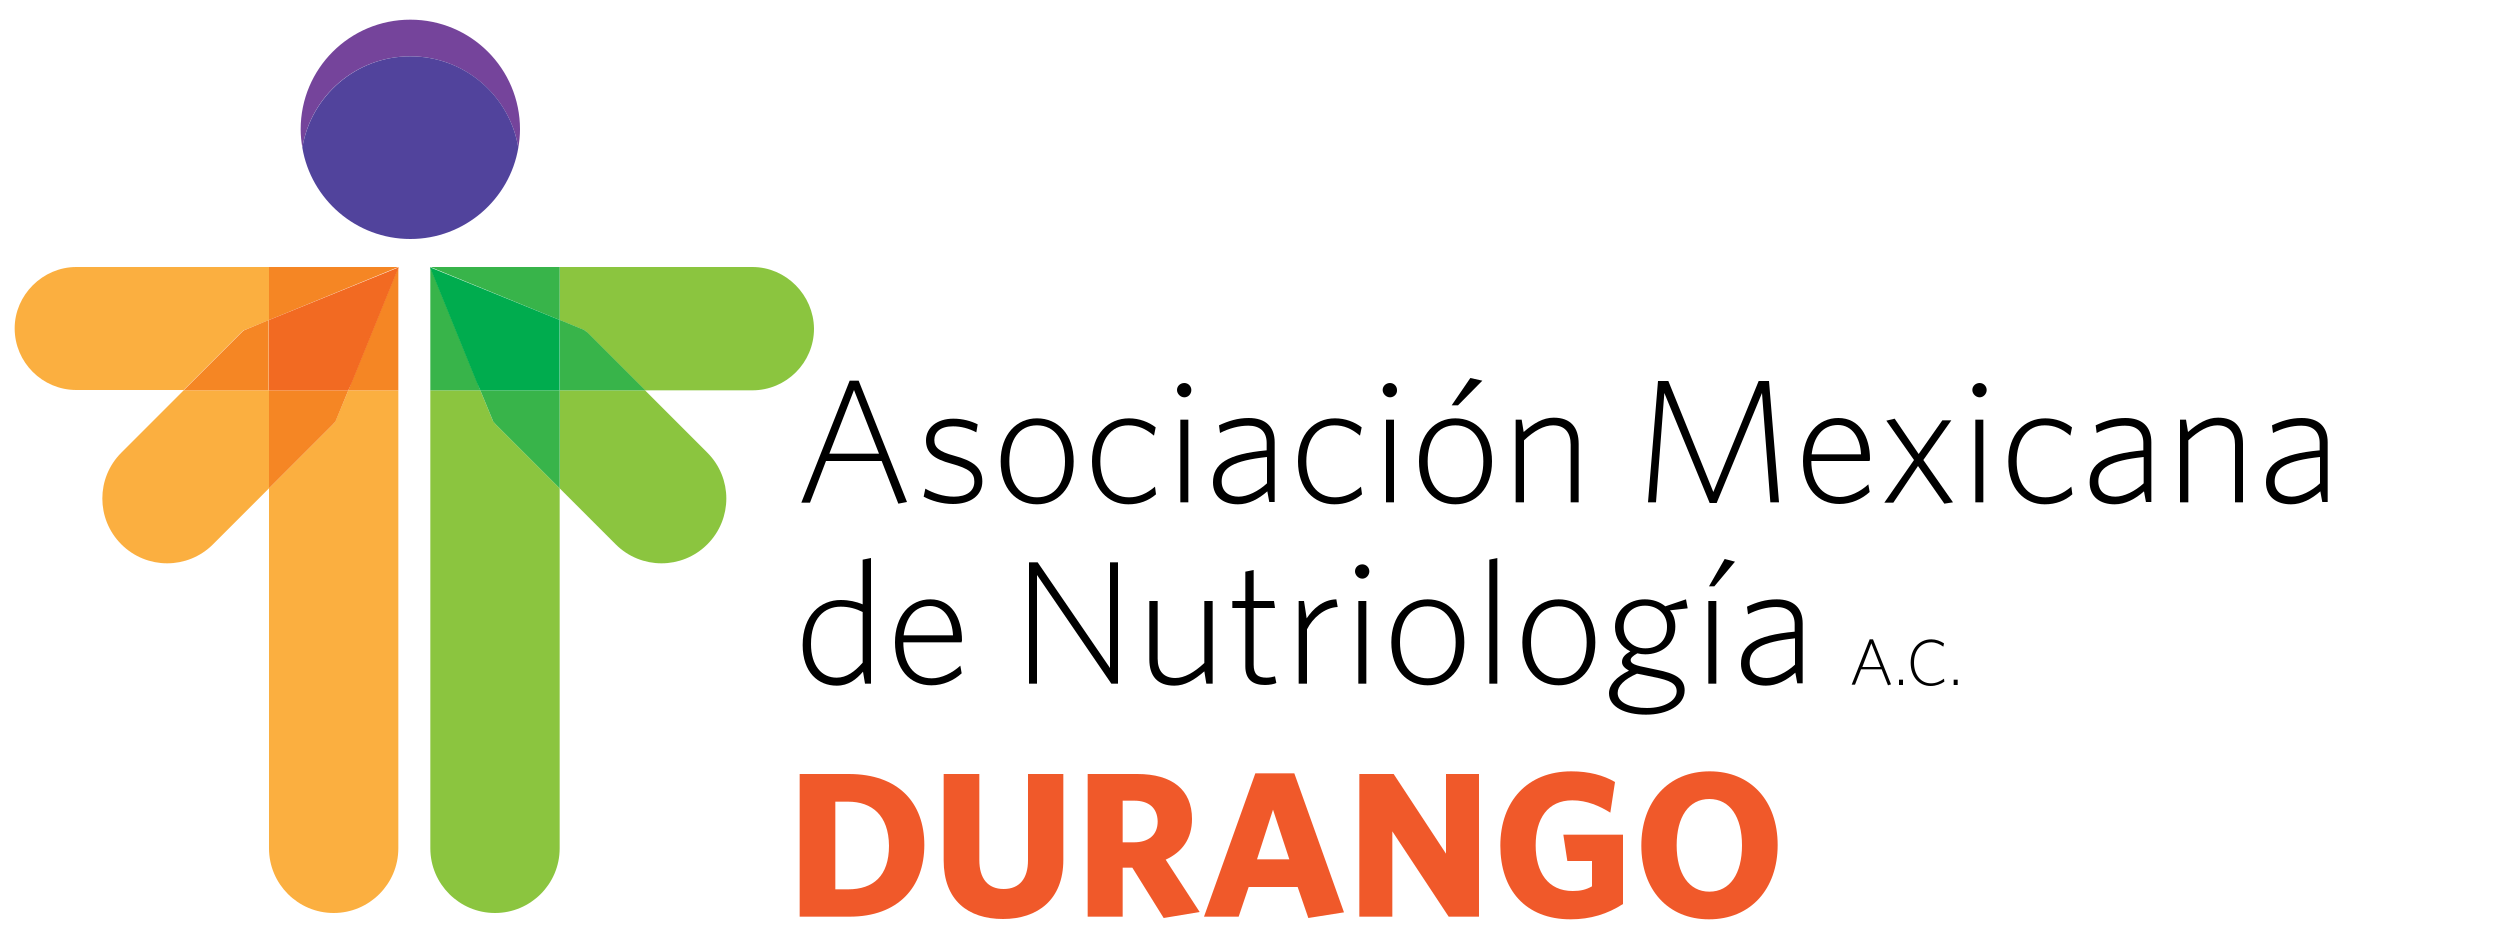 <?xml version="1.0" encoding="utf-8"?>
<!-- Generator: Adobe Illustrator 28.2.0, SVG Export Plug-In . SVG Version: 6.00 Build 0)  -->
<svg version="1.1" id="Layer_2_00000168827657544863822700000012630493374679947660_"
	 xmlns="http://www.w3.org/2000/svg" xmlns:xlink="http://www.w3.org/1999/xlink" x="0px" y="0px" viewBox="0 0 750 280.7"
	 style="enable-background:new 0 0 750 280.7;" xml:space="preserve">
<style type="text/css">
	.st0{fill:#8BC53F;}
	.st1{fill:#38B44A;}
	.st2{fill:#00AC4E;}
	.st3{fill:#FBAF40;}
	.st4{fill:#F58624;}
	.st5{fill:#F26A22;}
	.st6{fill:#75449B;}
	.st7{fill:#51439C;}
	.st8{fill:#F0592A;}
</style>
<path class="st0" d="M148,126.4L148,126.4l-0.1-0.1l-3.8-9.2h-15v13.8v123.6c0,10.7,8.7,19.4,19.4,19.4s19.4-8.7,19.4-19.4v-108
	l-19.1-19.1C148.5,127.1,148.2,126.7,148,126.4z"/>
<path class="st0" d="M225.7,80.1h-46.4h-11.4V96l7.3,3l0.2,0.1l0,0c0.3,0.3,0.6,0.5,0.9,0.8l17.2,17.2h32.2
	c10.2,0,18.5-8.3,18.5-18.5l0,0C244.1,88.5,235.8,80.1,225.7,80.1z"/>
<polygon class="st1" points="167.9,96 167.9,80.1 147.5,80.1 129.1,80.1 163.7,94.3 "/>
<polygon class="st1" points="143.2,114.8 129.1,80.1 129.1,98.6 129.1,98.6 129.1,99.6 129.1,117.1 144.1,117.1 "/>
<path class="st0" d="M167.9,117.1v29.4l16.8,16.8c7.6,7.6,19.9,7.6,27.5,0s7.6-19.9,0-27.5l-18.7-18.7h-14.2
	C179.3,117.1,167.9,117.1,167.9,117.1z"/>
<path class="st1" d="M147.5,117.1h-3.4l3.8,9.2l0.1,0.2l0,0c0.3,0.3,0.5,0.6,0.8,0.9l19.1,19.1v-29.4H147.5z"/>
<path class="st1" d="M175.4,99.1L175.4,99.1l-0.1-0.1l-7.3-3v3.5v0.1v17.5h11.4h14.2l-17.2-17.2C176,99.6,175.7,99.3,175.4,99.1z"/>
<path class="st2" d="M144.1,117.1h3.4h20.4V99.6v-0.1V96l-4.2-1.7L129,80.2l14.1,34.7L144.1,117.1z"/>
<path class="st3" d="M100.6,126.4L100.6,126.4L100.6,126.4l3.9-9.3h15v13.8v123.6c0,10.7-8.7,19.4-19.4,19.4s-19.4-8.7-19.4-19.4
	v-108l19.1-19.1C100.1,127.1,100.4,126.7,100.6,126.4z"/>
<path class="st3" d="M22.9,80.1h46.4h11.4V96l-7.3,3h-0.2l0,0c-0.3,0.3-0.6,0.5-0.9,0.8L55.1,117H22.9c-10.2,0-18.5-8.3-18.5-18.5
	l0,0C4.4,88.5,12.8,80.1,22.9,80.1z"/>
<polygon class="st4" points="80.7,96 80.7,80.1 101.1,80.1 119.5,80.1 84.9,94.3 "/>
<polygon class="st4" points="105.4,114.8 119.5,80.1 119.5,98.6 119.5,98.6 119.5,99.6 119.5,117.1 104.5,117.1 "/>
<path class="st3" d="M80.7,117.1v29.4l-16.8,16.8c-7.6,7.6-19.9,7.6-27.5,0s-7.6-19.9,0-27.5l18.7-18.7h14.2
	C69.3,117.1,80.7,117.1,80.7,117.1z"/>
<path class="st4" d="M101.1,117.1h3.4l-3.8,9.2l-0.1,0.2l0,0c-0.3,0.3-0.5,0.6-0.8,0.9l-19.1,19.1v-29.4H101.1z"/>
<path class="st4" d="M73.2,99.1L73.2,99.1L73.2,99.1l7.4-3.1v3.5v0.1v17.5H69.3H55.1l17.2-17.2C72.6,99.6,72.9,99.3,73.2,99.1z"/>
<path class="st5" d="M104.5,117.1h-3.4H80.7V99.6v-0.1V96l4.2-1.7l34.7-14.1l-14.1,34.7L104.5,117.1z"/>
<path class="st6" d="M123.1,16.9c16.3,0,29.8,11.9,32.4,27.4c0.3-1.8,0.5-3.6,0.5-5.5c0-18.2-14.7-32.9-32.9-32.9
	S90.2,20.6,90.2,38.8c0,1.9,0.2,3.7,0.5,5.5C93.3,28.7,106.8,16.9,123.1,16.9z"/>
<path class="st7" d="M123.1,71.7c16.3,0,29.8-11.9,32.4-27.4c-2.6-15.6-16.1-27.4-32.4-27.4S93.3,28.8,90.7,44.3
	C93.3,59.8,106.8,71.7,123.1,71.7z"/>
<g>
	<path d="M269.5,151.1l-5-12.8h-16.7l-4.8,12.5h-2.6l14.5-36.6h2.7l14.5,36.4L269.5,151.1z M256.2,117l-7.4,19.1h14.9L256.2,117z"/>
	<path d="M285.9,151.2c-3.3,0-6.6-1-8.8-2.2l0.5-2.4c2.3,1.3,5.3,2.4,8.6,2.4c3.7,0,6.1-1.6,6.1-4.5c0-2.6-1.5-3.9-6.9-5.4
		c-5.2-1.4-7.6-3.2-7.6-7s3.3-6.5,8.2-6.5c2.8,0,5.3,0.7,7.3,1.7l-0.4,2.4c-2.3-1.2-4.6-1.8-7-1.8c-3.9,0-5.6,1.8-5.6,4.1
		s1.5,3.5,5.9,4.7c5.6,1.5,8.5,3.5,8.5,7.7C294.7,148.7,291.1,151.2,285.9,151.2z"/>
	<path d="M311.1,151.3c-6.2,0-10.9-4.7-10.9-12.9s4.9-12.9,10.9-12.9c6.2,0,11,4.7,11,12.9C322.1,146.5,317.2,151.3,311.1,151.3z
		 M311.1,127.6c-5.4,0-8.3,4.4-8.3,10.8c0,6.2,3,10.8,8.3,10.8c5.4,0,8.4-4.3,8.4-10.8C319.5,132.1,316.5,127.6,311.1,127.6z"/>
	<path d="M338.5,151.3c-6.1,0-10.9-4.7-10.9-12.9s4.9-12.9,11.1-12.9c3.1,0,5.9,1.1,8,2.7l-0.5,2.5c-2.5-2.1-4.8-3.1-7.7-3.1
		c-5.3,0-8.4,4.4-8.4,10.8c0,6.2,3,10.8,8.6,10.8c2.7,0,5.2-1,7.8-3.2l0.3,2.3C344.6,150.2,341.8,151.3,338.5,151.3z"/>
	<path d="M355.3,119.2c-1.2,0-2.2-1.1-2.2-2.2c0-1.2,1-2.1,2.2-2.1s2.1,1,2.1,2.1C357.4,118.2,356.5,119.2,355.3,119.2z
		 M354.1,150.7v-24.8h2.4v24.8H354.1z"/>
	<path d="M380.8,150.7l-0.6-3.3c-2.6,2.3-5.6,3.9-8.8,3.9c-4.2,0-7.5-2.1-7.5-6.6c0-5.5,4.2-8.5,16.1-9.6v-2.2
		c0-3.5-2.1-5.2-5.5-5.2c-2.8,0-5.8,0.8-8.5,2.2l-0.3-2.3c2.8-1.3,5.6-2.2,8.9-2.2c5.1,0,7.8,2.6,7.8,7.3v17.9h-1.6V150.7z
		 M380.1,137.1c-10.2,1.1-13.6,3.3-13.6,7.3c0,3.2,2.3,4.6,5.1,4.6c2.6,0,5.9-1.6,8.5-4V137.1z"/>
	<path d="M400.3,151.3c-6.1,0-10.9-4.7-10.9-12.9s4.9-12.9,11.1-12.9c3.1,0,5.9,1.1,8,2.7l-0.5,2.5c-2.5-2.1-4.8-3.1-7.7-3.1
		c-5.3,0-8.4,4.4-8.4,10.8c0,6.2,3,10.8,8.6,10.8c2.7,0,5.2-1,7.8-3.2l0.3,2.3C406.3,150.2,403.6,151.3,400.3,151.3z"/>
	<path d="M417,119.2c-1.2,0-2.2-1.1-2.2-2.2c0-1.2,1-2.1,2.2-2.1s2.1,1,2.1,2.1C419.2,118.2,418.2,119.2,417,119.2z M415.8,150.7
		v-24.8h2.4v24.8H415.8z"/>
	<path d="M436.6,151.3c-6.2,0-10.9-4.7-10.9-12.9s4.9-12.9,10.9-12.9c6.2,0,11,4.7,11,12.9C447.6,146.5,442.7,151.3,436.6,151.3z
		 M436.6,127.6c-5.4,0-8.3,4.4-8.3,10.8c0,6.2,3,10.8,8.3,10.8c5.4,0,8.4-4.3,8.4-10.8C445,132.1,442,127.6,436.6,127.6z
		 M437.4,121.6h-1.9l5.6-8.2l3.6,0.8L437.4,121.6z"/>
	<path d="M471.2,150.7v-17.3c0-3.7-1.8-5.8-5.3-5.8c-2.7,0-5.6,1.6-8.7,4.5v18.6h-2.5v-24.8h1.8l0.6,3.7c3-2.6,5.8-4.3,9-4.3
		c5.1,0,7.5,2.9,7.5,7.9v17.5L471.2,150.7L471.2,150.7z"/>
	<path d="M531.1,150.7l-2.5-32.8l-13.6,33h-2.1l-13.6-33l-2.5,32.8h-2.4l3-36.4h3.1l13.5,33.3l13.6-33.3h3.1l3,36.4L531.1,150.7
		L531.1,150.7z"/>
	<path d="M560.9,138.3h-17.5c0,6.3,3,10.8,8.5,10.8c3,0,6.2-1.6,8.6-3.8l0.4,2.3c-2.3,2.1-5.5,3.6-9.1,3.6
		c-6.5,0-10.9-4.9-10.9-12.9c0-7.9,4.5-12.9,10.6-12.9c6.3,0,9.5,5.5,9.5,12.4C560.9,138,560.9,138.1,560.9,138.3z M551.4,127.5
		c-4.7,0-7.3,3.6-7.9,8.8h14.8C558.1,131.4,555.7,127.5,551.4,127.5z"/>
	<path d="M583.3,151.1l-7.9-11.3l-7.4,11h-2.7l8.9-12.8l-8.3-11.8l2.5-0.6l7.2,10.6l7.1-10.1h2.7L577,138l8.9,12.7L583.3,151.1z"/>
	<path d="M593.9,119.2c-1.2,0-2.2-1.1-2.2-2.2c0-1.2,1-2.1,2.2-2.1s2.1,1,2.1,2.1C596,118.2,595,119.2,593.9,119.2z M592.6,150.7
		v-24.8h2.4v24.8H592.6z"/>
	<path d="M613.4,151.3c-6.1,0-10.9-4.7-10.9-12.9s4.9-12.9,11.1-12.9c3.1,0,5.9,1.1,8,2.7l-0.5,2.5c-2.5-2.1-4.8-3.1-7.7-3.1
		c-5.3,0-8.4,4.4-8.4,10.8c0,6.2,3,10.8,8.6,10.8c2.7,0,5.2-1,7.8-3.2l0.3,2.3C619.5,150.2,616.8,151.3,613.4,151.3z"/>
	<path d="M643.8,150.7l-0.6-3.3c-2.6,2.3-5.6,3.9-8.8,3.9c-4.2,0-7.5-2.1-7.5-6.6c0-5.5,4.2-8.5,16.1-9.6v-2.2
		c0-3.5-2.1-5.2-5.5-5.2c-2.8,0-5.8,0.8-8.5,2.2l-0.3-2.3c2.8-1.3,5.6-2.2,8.9-2.2c5.1,0,7.8,2.6,7.8,7.3v17.9h-1.6L643.8,150.7
		L643.8,150.7z M643.1,137.1c-10.2,1.1-13.6,3.3-13.6,7.3c0,3.2,2.3,4.6,5.1,4.6c2.6,0,5.9-1.6,8.5-4V137.1z"/>
	<path d="M670.5,150.7v-17.3c0-3.7-1.8-5.8-5.3-5.8c-2.7,0-5.6,1.6-8.7,4.5v18.6H654v-24.8h1.8l0.6,3.7c3-2.6,5.8-4.3,9-4.3
		c5.1,0,7.5,2.9,7.5,7.9v17.5L670.5,150.7L670.5,150.7z"/>
	<path d="M696.7,150.7l-0.6-3.3c-2.6,2.3-5.6,3.9-8.8,3.9c-4.2,0-7.5-2.1-7.5-6.6c0-5.5,4.2-8.5,16.1-9.6v-2.2
		c0-3.5-2.1-5.2-5.5-5.2c-2.8,0-5.8,0.8-8.5,2.2l-0.3-2.3c2.8-1.3,5.6-2.2,8.9-2.2c5.1,0,7.8,2.6,7.8,7.3v17.9h-1.6L696.7,150.7
		L696.7,150.7z M696,137.1c-10.2,1.1-13.6,3.3-13.6,7.3c0,3.2,2.3,4.6,5.1,4.6c2.6,0,5.9-1.6,8.5-4V137.1z"/>
	<path d="M259.5,205.1l-0.6-3.6c-2,2.3-4.3,4.2-7.9,4.2c-5.5,0-10.2-3.9-10.2-12.2c0-9,5.4-13.5,11.4-13.5c2.5,0,4.7,0.5,6.6,1.3
		v-13.4l2.5-0.5v37.7H259.5z M258.8,183.6c-2-1-4.1-1.6-6.6-1.6c-4.9,0-8.9,3.5-8.9,11.2c0,6.5,3.2,10.1,7.7,10.1
		c3,0,5.4-1.8,7.8-4.5V183.6z"/>
	<path d="M288.5,192.7H271c0,6.3,3,10.8,8.5,10.8c3,0,6.2-1.6,8.6-3.8l0.4,2.3c-2.3,2.1-5.5,3.6-9.1,3.6c-6.5,0-10.9-4.9-10.9-12.9
		c0-7.9,4.5-12.9,10.6-12.9c6.3,0,9.5,5.5,9.5,12.4C288.5,192.3,288.5,192.5,288.5,192.7z M279,181.8c-4.7,0-7.3,3.6-7.9,8.8h14.8
		C285.7,185.8,283.3,181.8,279,181.8z"/>
	<path d="M333.4,205.1l-22.3-32.6v32.6h-2.4v-36.4h2.6l21.7,31.7v-31.7h2.4v36.4H333.4z"/>
	<path d="M361.9,205.1l-0.6-3.7c-3,2.6-5.8,4.3-9,4.3c-5.1,0-7.5-2.9-7.5-7.9v-17.5h2.5v17.3c0,3.7,1.8,5.8,5.3,5.8
		c2.7,0,5.6-1.6,8.7-4.5v-18.6h2.5v24.8L361.9,205.1L361.9,205.1z"/>
	<path d="M379.5,205.5c-3.5,0-5.9-1.5-5.9-5.6v-17.5h-3.9v-2.1h3.9v-8.8l2.5-0.5v9.3h6.1l0.3,2.1h-6.4v17c0,2.9,1.2,3.9,3.9,3.9
		c0.8,0,1.9-0.2,2.5-0.4l0.4,2C382.3,205.2,380.9,205.5,379.5,205.5z"/>
	<path d="M392.1,188.8v16.3h-2.5v-24.8h1.6l0.8,5.2c1.9-2.8,4.8-5.6,8.9-5.7l0.4,2.3C397.3,182.3,393.8,185.4,392.1,188.8z"/>
	<path d="M408.7,173.6c-1.2,0-2.2-1.1-2.2-2.2c0-1.2,1-2.1,2.2-2.1s2.1,1,2.1,2.1C410.8,172.5,409.9,173.6,408.7,173.6z
		 M407.5,205.1v-24.8h2.4v24.8H407.5z"/>
	<path d="M428.3,205.6c-6.2,0-10.9-4.7-10.9-12.9s4.9-12.9,10.9-12.9c6.2,0,11,4.7,11,12.9C439.3,200.9,434.4,205.6,428.3,205.6z
		 M428.3,181.9c-5.4,0-8.3,4.4-8.3,10.8c0,6.2,3,10.8,8.3,10.8c5.4,0,8.4-4.3,8.4-10.8C436.7,186.4,433.7,181.9,428.3,181.9z"/>
	<path d="M446.8,205.1v-37.2l2.4-0.5v37.7H446.8z"/>
	<path d="M467.6,205.6c-6.2,0-10.9-4.7-10.9-12.9s4.9-12.9,10.9-12.9c6.2,0,11,4.7,11,12.9C478.6,200.9,473.7,205.6,467.6,205.6z
		 M467.6,181.9c-5.4,0-8.3,4.4-8.3,10.8c0,6.2,3,10.8,8.3,10.8c5.4,0,8.4-4.3,8.4-10.8C476,186.4,473,181.9,467.6,181.9z"/>
	<path d="M505.8,179.8l0.5,2.7l-5.3,0.6c1.1,1.3,1.6,3,1.6,4.9c0,5.2-4.2,8.3-9,8.3c-0.8,0-1.6-0.1-2.4-0.3c-1.4,0.8-2,1.4-2,2
		c0,1.1,1.1,1.6,5.8,2.5l1.9,0.4c5.7,1.1,8.5,2.7,8.5,6.2c0,4.5-5.2,7.3-11.6,7.3c-6.3,0-11.1-2.3-11.1-6.4c0-2.5,2.1-4.9,6-6.8
		c-1.4-0.8-2.1-1.6-2.1-2.6c0-1.3,0.8-2.2,2.5-3.2c-2.7-1.3-4.6-3.9-4.6-7.3c0-5.2,4.3-8.3,8.9-8.3c2.4,0,4.5,0.7,6.2,2.1
		L505.8,179.8z M485.3,207.9c0,3,3.9,4.5,8.8,4.5c5.2,0,8.9-2.2,8.9-5c0-2.3-1.9-3.3-7-4.3l-1.9-0.4c-1.2-0.3-2.1-0.4-3-0.6
		C487.2,203.8,485.3,205.8,485.3,207.9z M493.5,181.7c-3.9,0-6.4,2.7-6.4,6.4c0,3.5,2.5,6.4,6.5,6.4c4.1,0,6.5-2.7,6.5-6.4
		C500.2,184.5,497.5,181.7,493.5,181.7z"/>
	<path d="M512.5,205.1v-24.8h2.4v24.8H512.5z M514.3,175.9h-1.6l4.7-8.2l3.1,0.8L514.3,175.9z"/>
	<path d="M539.2,205.1l-0.6-3.3c-2.6,2.3-5.6,3.9-8.8,3.9c-4.2,0-7.5-2.1-7.5-6.6c0-5.5,4.2-8.5,16.1-9.6v-2.2
		c0-3.5-2.1-5.2-5.5-5.2c-2.8,0-5.8,0.8-8.5,2.2l-0.3-2.3c2.8-1.3,5.6-2.2,8.9-2.2c5.1,0,7.8,2.6,7.8,7.3V205h-1.6L539.2,205.1
		L539.2,205.1z M538.5,191.5c-10.2,1.1-13.6,3.3-13.6,7.3c0,3.2,2.3,4.6,5.1,4.6c2.6,0,5.9-1.6,8.5-4V191.5z"/>
	<path d="M566.4,205.6l-1.9-4.8h-6.2l-1.8,4.6h-1l5.4-13.6h1l5.4,13.5L566.4,205.6z M561.4,193l-2.7,7.1h5.5L561.4,193z"/>
	<path d="M569.7,205.5v-1.6h1.2v1.6H569.7z"/>
	<path d="M579.2,205.8c-3.5,0-6-2.8-6-7c0-4.1,2.5-7,6.2-7c1.4,0,2.7,0.5,3.8,1.2l-0.2,1c-1.1-0.8-2.3-1.3-3.6-1.3
		c-3.2,0-5.2,2.5-5.2,6.1s2,6.2,5.1,6.2c1.5,0,2.8-0.6,3.9-1.4l0.1,0.9C582.3,205.2,580.8,205.8,579.2,205.8z"/>
	<path d="M586.1,205.5v-1.6h1.2v1.6H586.1z"/>
</g>
<g>
	<path class="st8" d="M254.9,275h-15v-42.8h14.7c14.9,0,22.7,8.6,22.7,21.3S269.4,275,254.9,275z M254.4,240.5h-3.8v26.3h3.8
		c7.6,0,12.3-4,12.3-13.1C266.6,244.6,261.6,240.5,254.4,240.5z"/>
	<path class="st8" d="M300.9,275.7c-10.5,0-17.8-5.6-17.8-17.6v-25.9h10.7V258c0,5.5,2.5,8.7,7.3,8.7c4.8,0,7.3-3.2,7.3-8.6v-25.9
		H319V258C319,269.9,311.3,275.7,300.9,275.7z"/>
	<path class="st8" d="M359.9,273.6l-10.8,1.8l-9.4-15.1h-2.9V275h-10.5v-42.8h14.9c10.4,0,16.4,4.7,16.4,13.5
		c0,5.9-2.9,9.9-7.9,12.2L359.9,273.6z M340.2,240.2h-3.4v12.5h3.3c4.5,0,7.2-2.2,7.2-6.3C347.2,242.4,344.7,240.2,340.2,240.2z"/>
	<path class="st8" d="M392.5,275.4l-3.2-9.3h-14.7l-3,8.9h-10.4l15.4-43h11.7l14.9,41.7L392.5,275.4z M381.9,242.9l-4.8,14.9h9.7
		L381.9,242.9z"/>
	<path class="st8" d="M434.6,275l-16.9-25.6V275h-9.9v-42.8h10.3l15.7,23.9v-23.9h9.9V275H434.6z"/>
	<path class="st8" d="M471.2,275.8c-13.6,0-21.1-8.9-21.1-22.1c0-13.3,8.1-22.3,21.3-22.3c5.3,0,9.7,1.2,13.1,3.2l-1.4,9.2
		c-3.2-2-7-3.7-11.4-3.7c-7.4,0-11,5.5-11,13.5c0,8.1,3.7,13.7,11.1,13.7c2.4,0,4-0.4,5.8-1.4v-7.6h-7.4l-1.2-7.9h17.9v20.8
		C482.3,274.2,477.1,275.8,471.2,275.8z"/>
	<path class="st8" d="M512.7,275.8c-12.3,0-20.3-8.9-20.3-22.1c0-13.3,8.1-22.3,20.5-22.3s20.4,8.9,20.4,22.1
		S525.2,275.8,512.7,275.8z M512.8,239.7c-6.2,0-9.8,5.4-9.8,13.9c0,8.5,3.7,13.9,9.8,13.9c6.2,0,9.8-5.4,9.8-13.9
		C522.6,245.1,519,239.7,512.8,239.7z"/>
</g>
</svg>
